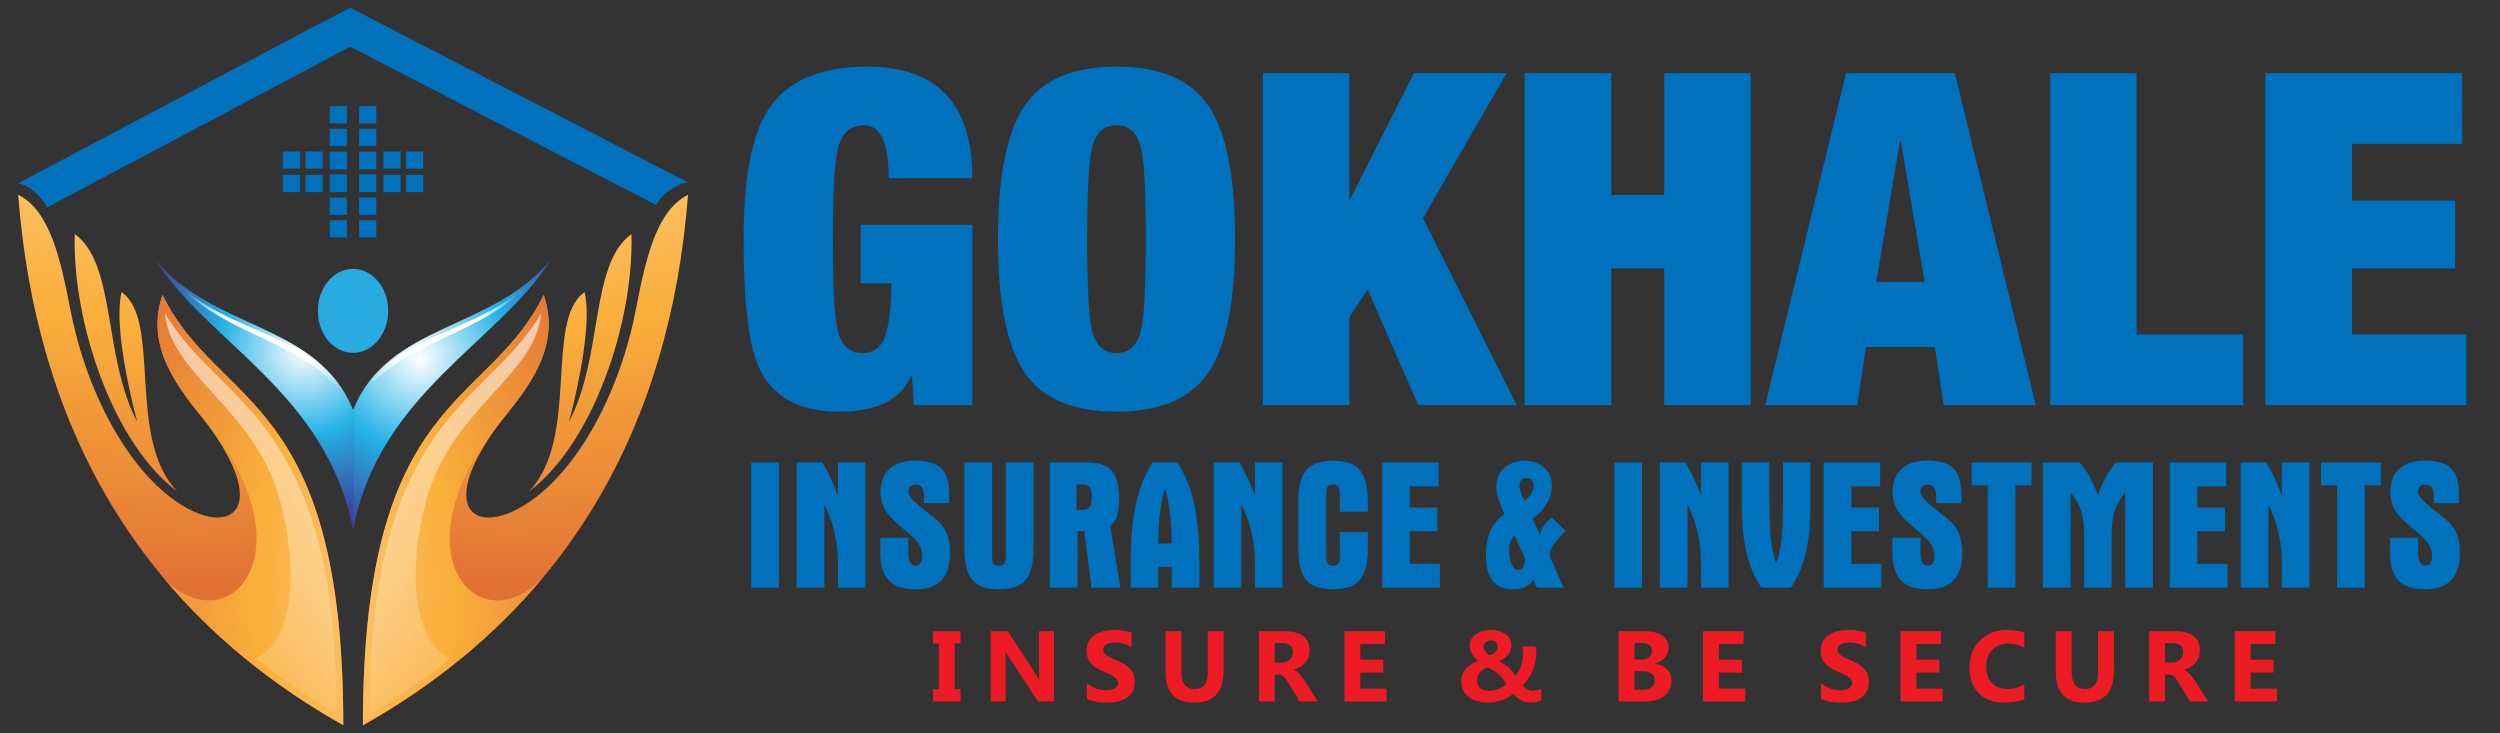 <?xml version="1.0" encoding="UTF-8"?>
<svg xmlns="http://www.w3.org/2000/svg" xmlns:xlink="http://www.w3.org/1999/xlink" version="1.1" id="Layer_1" x="0px" y="0px" viewBox="0 0 3240 950" style="enable-background:new 0 0 3240 950;" xml:space="preserve">
<rect x="0" y="0" width="3240" height="950" fill="#333333" stroke="none"/>
<style type="text/css">
	.st0{fill-rule:evenodd;clip-rule:evenodd;fill:url(#SVGID_1_);}
	.st1{fill-rule:evenodd;clip-rule:evenodd;fill:url(#SVGID_00000060733357627120316800000004130222175287007894_);}
	.st2{fill-rule:evenodd;clip-rule:evenodd;fill:url(#SVGID_00000173858249522047367350000005384975832469219729_);}
	.st3{fill-rule:evenodd;clip-rule:evenodd;fill:url(#SVGID_00000004534113723031888190000000062705894099804824_);}
	.st4{fill-rule:evenodd;clip-rule:evenodd;fill:url(#SVGID_00000124156430129635058930000015144897845770780293_);}
	.st5{fill-rule:evenodd;clip-rule:evenodd;fill:url(#SVGID_00000091708314356677375010000007529895281901406655_);}
	.st6{fill-rule:evenodd;clip-rule:evenodd;fill:url(#SVGID_00000034086906692598057950000015374903650850341031_);}
	.st7{fill-rule:evenodd;clip-rule:evenodd;fill:url(#SVGID_00000135656987991433040900000000608136649178600114_);}
	.st8{fill-rule:evenodd;clip-rule:evenodd;fill:url(#SVGID_00000135685153827664180010000008395191571488566442_);}
	.st9{fill-rule:evenodd;clip-rule:evenodd;fill:url(#SVGID_00000120545098340333276650000014847774433017364112_);}
	.st10{fill-rule:evenodd;clip-rule:evenodd;fill:#0071BC;}
	.st11{fill:#0071BC;}
	.st12{fill:#29ABE2;}
	.st13{fill:#ED1C24;}
</style>
<g>
	<g>
		<g>
			<g>
				<radialGradient id="SVGID_1_" cx="666.695" cy="-315.438" r="1485.034" gradientUnits="userSpaceOnUse">
					<stop offset="0" style="stop-color:#FFFFFF"></stop>
					<stop offset="0.5" style="stop-color:#FAAF3B"></stop>
					<stop offset="1" style="stop-color:#C3272E"></stop>
				</radialGradient>
				<path class="st0" d="M685.22,637.22c66.79-68.77,19.93-222.29,72.4-258.58c9.49,37.76-7.35,119.85-20.22,168.14      c44.78-85.08,26.8-204.5,80.98-243.45C821.71,416.84,769,574.86,685.22,637.22z M823.95,401.66      c-15.45,79.89-50.27,159.21-97.01,212.11c-84.59,95.76-181.3,69.21-77.67-67.76c34.87-43.49,78.34-96,55.31-163.67      C632.49,530.41,470.31,508.63,470.31,940C735.33,790.5,868.64,552.56,891.7,252.43C850.87,272.96,837.1,333.69,823.95,401.66z"></path>
				
					<radialGradient id="SVGID_00000131354108997027431970000017402043578836033420_" cx="40.369" cy="755.505" r="1091.259" gradientUnits="userSpaceOnUse">
					<stop offset="0" style="stop-color:#FFFFFF"></stop>
					<stop offset="0.5" style="stop-color:#FAAF3B"></stop>
					<stop offset="1" style="stop-color:#C3272E"></stop>
				</radialGradient>
				<path style="fill-rule:evenodd;clip-rule:evenodd;fill:url(#SVGID_00000131354108997027431970000017402043578836033420_);" d="      M704.59,382.34C632.49,530.41,470.31,508.63,470.31,940C564.03,887.13,641.28,823.2,703,749.37      c-85.95,87.61-191.47-37.65-53.72-203.36C684.15,502.52,727.62,450.01,704.59,382.34z"></path>
				
					<linearGradient id="SVGID_00000005950985640444408470000006753307963971540621_" gradientUnits="userSpaceOnUse" x1="590.225" y1="9.33" x2="590.225" y2="1022.386">
					<stop offset="0" style="stop-color:#FFFFFF"></stop>
					<stop offset="1" style="stop-color:#FFFFFF;stop-opacity:0"></stop>
				</linearGradient>
				<path style="fill-rule:evenodd;clip-rule:evenodd;fill:url(#SVGID_00000005950985640444408470000006753307963971540621_);" d="      M701.47,406.18c-29.25,48.85-71.06,81.42-108.5,122.79c-98.27,108.53-112.82,255.19-113.98,396.1      c36.66-21.43,71.64-45.2,104.61-71.46c-65.53-32.17-45.88-168.77-24.53-225.84C598.14,523.32,693.95,482.76,701.47,406.18z"></path>
			</g>
			<g>
				
					<radialGradient id="SVGID_00000118376299415346977890000015862403436064634013_" cx="-1113.437" cy="-315.473" r="1485.032" gradientTransform="matrix(-1 0 0 1 -864.907 0)" gradientUnits="userSpaceOnUse">
					<stop offset="0" style="stop-color:#FFFFFF"></stop>
					<stop offset="0.5" style="stop-color:#FAAF3B"></stop>
					<stop offset="1" style="stop-color:#C3272E"></stop>
				</radialGradient>
				<path style="fill-rule:evenodd;clip-rule:evenodd;fill:url(#SVGID_00000118376299415346977890000015862403436064634013_);" d="      M96.84,303.29c54.18,38.95,36.2,158.37,80.98,243.46c-12.87-48.3-29.71-130.38-20.22-168.14      c52.47,36.28,5.61,189.81,72.4,258.58C146.23,574.83,93.51,416.81,96.84,303.29z M23.52,252.39      C46.59,552.52,179.9,790.47,444.91,939.96c0-431.37-162.18-409.58-234.28-557.66c-23.03,67.68,20.44,120.18,55.31,163.67      c103.63,136.97,6.92,163.52-77.67,67.76c-46.74-52.89-81.56-132.22-97.01-212.11C78.13,333.66,64.35,272.92,23.52,252.39z"></path>
				
					<radialGradient id="SVGID_00000020377123943919982290000015203281333620499370_" cx="-1739.762" cy="755.468" r="1091.258" gradientTransform="matrix(-1 0 0 1 -864.907 0)" gradientUnits="userSpaceOnUse">
					<stop offset="0" style="stop-color:#FFFFFF"></stop>
					<stop offset="0.5" style="stop-color:#FAAF3B"></stop>
					<stop offset="1" style="stop-color:#C3272E"></stop>
				</radialGradient>
				<path style="fill-rule:evenodd;clip-rule:evenodd;fill:url(#SVGID_00000020377123943919982290000015203281333620499370_);" d="      M210.63,382.3c72.1,148.08,234.28,126.29,234.28,557.66c-93.72-52.87-170.97-116.8-232.69-190.62      c85.95,87.6,191.47-37.66,53.72-203.37C231.08,502.49,187.61,449.98,210.63,382.3z"></path>
				
					<linearGradient id="SVGID_00000139282228054391882790000006828976689965404570_" gradientUnits="userSpaceOnUse" x1="-1189.907" y1="9.288" x2="-1189.907" y2="1022.359" gradientTransform="matrix(-1 0 0 1 -864.907 0)">
					<stop offset="0" style="stop-color:#FFFFFF"></stop>
					<stop offset="1" style="stop-color:#FFFFFF;stop-opacity:0"></stop>
				</linearGradient>
				<path style="fill-rule:evenodd;clip-rule:evenodd;fill:url(#SVGID_00000139282228054391882790000006828976689965404570_);" d="      M213.76,406.14c29.25,48.85,71.06,81.42,108.5,122.79c98.27,108.53,112.82,255.19,113.98,396.11      c-36.66-21.43-71.64-45.21-104.61-71.46c65.52-32.17,45.88-168.77,24.53-225.84C317.09,523.28,221.27,482.73,213.76,406.14z"></path>
			</g>
			<g>
				
					<radialGradient id="SVGID_00000025415710979746089910000015940044088690225316_" cx="543.803" cy="464.881" r="236.941" gradientUnits="userSpaceOnUse">
					<stop offset="0" style="stop-color:#FFFFFF"></stop>
					<stop offset="0.5" style="stop-color:#24B2E7"></stop>
					<stop offset="1" style="stop-color:#3D4199"></stop>
				</radialGradient>
				<path style="fill-rule:evenodd;clip-rule:evenodd;fill:url(#SVGID_00000025415710979746089910000015940044088690225316_);" d="      M457.61,531.27v155.16c33.79-177.55,190.37-243.3,256.47-350.32C638.84,428.86,503.38,417.95,457.61,531.27z"></path>
				
					<radialGradient id="SVGID_00000083771350797326359090000016921524555999462274_" cx="575.736" cy="445.132" r="174.144" gradientUnits="userSpaceOnUse">
					<stop offset="0" style="stop-color:#FFFFFF"></stop>
					<stop offset="0.33" style="stop-color:#FFFFFF"></stop>
					<stop offset="0.66" style="stop-color:#FFFFFF;stop-opacity:0"></stop>
					<stop offset="1" style="stop-color:#FFFFFF;stop-opacity:0"></stop>
				</radialGradient>
				<path style="fill-rule:evenodd;clip-rule:evenodd;fill:url(#SVGID_00000083771350797326359090000016921524555999462274_);" d="      M457.61,531.27c49.72-92.97,164.54-88.06,236.25-172.28C616.64,439.97,499.52,427.5,457.61,531.27z"></path>
				
					<radialGradient id="SVGID_00000011754321174866071360000015601830768060120489_" cx="393.166" cy="454.732" r="217.965" gradientUnits="userSpaceOnUse">
					<stop offset="0" style="stop-color:#FFFFFF"></stop>
					<stop offset="0.5" style="stop-color:#24B2E7"></stop>
					<stop offset="1" style="stop-color:#3D4199"></stop>
				</radialGradient>
				<path style="fill-rule:evenodd;clip-rule:evenodd;fill:url(#SVGID_00000011754321174866071360000015601830768060120489_);" d="      M201.13,336.12c66.11,107.02,222.69,172.77,256.48,350.32V531.27C411.85,417.95,276.39,428.86,201.13,336.12z"></path>
				
					<radialGradient id="SVGID_00000124131051785054388100000001663396639404508039_" cx="339.48" cy="445.132" r="181.519" gradientUnits="userSpaceOnUse">
					<stop offset="0" style="stop-color:#FFFFFF"></stop>
					<stop offset="0.33" style="stop-color:#FFFFFF"></stop>
					<stop offset="0.66" style="stop-color:#FFFFFF;stop-opacity:0"></stop>
					<stop offset="1" style="stop-color:#FFFFFF;stop-opacity:0"></stop>
				</radialGradient>
				<path style="fill-rule:evenodd;clip-rule:evenodd;fill:url(#SVGID_00000124131051785054388100000001663396639404508039_);" d="      M221.35,358.99c71.73,84.22,186.54,79.31,236.27,172.28C415.71,427.5,298.58,439.97,221.35,358.99z"></path>
			</g>
		</g>
		<g>
			<rect x="465.42" y="137.65" class="st10" width="22.25" height="22.27"></rect>
			<rect x="465.42" y="166.98" class="st10" width="22.25" height="22.27"></rect>
			<rect x="465.42" y="196.52" class="st10" width="22.25" height="23.14"></rect>
			<rect x="465.42" y="225.87" class="st10" width="22.25" height="23.14"></rect>
			<rect x="465.42" y="256.08" class="st10" width="22.25" height="22.27"></rect>
			<rect x="465.42" y="285.42" class="st10" width="22.25" height="22.27"></rect>
			<rect x="427.39" y="137.65" class="st10" width="22.25" height="22.27"></rect>
			<rect x="427.39" y="166.98" class="st10" width="22.25" height="22.27"></rect>
			<rect x="427.39" y="196.52" class="st10" width="22.25" height="23.14"></rect>
			<rect x="427.39" y="225.87" class="st10" width="22.25" height="23.14"></rect>
			<rect x="427.39" y="256.08" class="st10" width="22.25" height="22.27"></rect>
			<rect x="427.39" y="285.42" class="st10" width="22.25" height="22.27"></rect>
			<rect x="366.54" y="196.33" class="st10" width="22.27" height="22.25"></rect>
			<rect x="395.87" y="196.33" class="st10" width="22.27" height="22.25"></rect>
			<rect x="496.92" y="196.33" class="st10" width="22.27" height="22.25"></rect>
			<rect x="526.25" y="196.33" class="st10" width="22.27" height="22.25"></rect>
			<rect x="366.54" y="226.75" class="st10" width="22.27" height="22.25"></rect>
			<rect x="395.87" y="226.75" class="st10" width="22.27" height="22.25"></rect>
			<rect x="496.92" y="226.75" class="st10" width="22.27" height="22.25"></rect>
			<rect x="526.25" y="226.75" class="st10" width="22.27" height="22.25"></rect>
		</g>
		<path class="st11" d="M405.15,35.28L23.36,237.57c0,0,8.19,0.74,18.08,8.25c13.36,10.14,19.86,22.79,19.86,22.79L453.99,60.56    l396.47,205.21c0,0,4.85-10.43,17.21-18.92c14.77-10.15,24.03-10.3,24.03-10.3L502.83,35.28L453.99,10L405.15,35.28L405.15,35.28z    "></path>
		<path class="st12" d="M503.11,402.87c0,30.05-20.41,54.41-45.59,54.41c-25.17,0-45.58-24.36-45.58-54.41    c0-30.05,20.41-54.41,45.58-54.41C482.7,348.46,503.11,372.82,503.11,402.87z"></path>
	</g>
	<g>
		<g>
			<g>
				<path class="st11" d="M1115.54,367.17v-75.93h144.63v233.81h-75.93l-2.41-37.96h-1.21c-12.86,30.94-43.79,46.4-92.8,46.4      c-52.63,0-87.58-19.48-104.85-58.45c-12.86-29.32-19.28-84.36-19.28-165.11c0-77.93,10.24-133.18,30.73-165.72      c23.7-38.57,66.89-57.85,129.56-57.85c90.79,0,136.19,48.21,136.19,144.63H1151.7c0-45.8-10.65-68.7-31.94-68.7      c-17.68,0-28.92,10.05-33.75,30.13c-4.43,17.28-6.63,56.45-6.63,117.51c0,60.67,2.01,99.83,6.03,117.51      c4.82,20.09,15.46,30.13,31.94,30.13c12.85,0,22.09-5.62,27.72-16.87c6.42-13.65,9.84-38.16,10.24-73.52H1115.54z"></path>
				<path class="st11" d="M1293.31,309.93c0-81.14,11.45-138.69,34.35-172.65c22.9-33.94,62.67-50.92,119.32-50.92      c56.65,0,96.42,16.98,119.32,50.92c22.9,33.95,34.35,91.5,34.35,172.65c0,81.15-11.45,138.7-34.35,172.65      c-22.9,33.95-62.67,50.92-119.32,50.92c-56.64,0-96.42-16.97-119.32-50.92C1304.76,448.63,1293.31,391.08,1293.31,309.93z       M1409.01,309.93c0,60.67,2.01,99.83,6.03,117.51c4.82,20.09,15.46,30.13,31.94,30.13c16.47,0,27.12-10.04,31.94-30.13      c4.01-17.67,6.03-56.84,6.03-117.51c0-60.66-2.02-99.83-6.03-117.51c-4.82-20.08-15.47-30.13-31.94-30.13      c-16.48,0-27.12,10.05-31.94,30.13C1411.01,210.1,1409.01,249.27,1409.01,309.93z"></path>
				<path class="st11" d="M1636.79,525.06V94.8h112.08v165.11l83.66-165.11h120.02l-108.47,188.01l121.73,242.25h-127.75      l-65.68-150.05l-23.5,36.16v113.89H1636.79z"></path>
				<path class="st11" d="M1976.06,525.06V94.8h112.08v157.88h68.7V94.8h112.08v430.26h-112.08V347.89h-68.7v177.17H1976.06z"></path>
				<path class="st11" d="M2287.61,525.06L2392.46,94.8h141.01l104.85,430.26h-119.32l-11.45-75.33h-89.19l-11.45,75.33H2287.61z       M2494.3,365.37l-30.73-182.59h-1.21l-30.73,182.59H2494.3z"></path>
				<path class="st11" d="M2657,525.06V94.8h112.08v338.66h138v91.6H2657z"></path>
				<path class="st11" d="M2936.01,525.06V94.8h254.9v91.6h-142.82v73.52h133.78v87.98h-133.78v85.57h148.24v91.6H2936.01z"></path>
			</g>
		</g>
		<g>
			<path class="st11" d="M1009.51,599.35v162.25h-35.87V599.35H1009.51z"></path>
			<path class="st11" d="M1065.8,599.35c6.41,10.45,13.3,24.71,20.19,42.76v-42.76h35.63v162.25H1086v-31.83     c0-27.55-5.94-52.97-17.58-75.78v107.61h-35.87V599.35H1065.8z"></path>
			<path class="st11" d="M1197.4,642.82c0-9.98-3.33-14.73-10.93-14.73c-5.46,0-9.26,3.33-9.26,8.79c0,8.79,13.07,17.82,33.26,33.97     c15.68,12.35,20.9,25.89,20.9,45.85c0,31.36-14.97,47.03-45.13,47.03c-31.59,0-45.37-14.97-45.37-47.03v-19.72h36.34v18.05     c0,11.88,2.38,18.05,9.5,18.05c5.23,0,8.55-4.28,8.55-12.12c0-13.3-6.65-20.19-17.82-29.93c-20.19-17.34-36.34-28.51-36.34-53.21     c0-25.66,15.68-40.86,44.9-40.86c32.78,0,44.18,13.3,44.18,44.66v10.45h-32.78V642.82z"></path>
			<path class="st11" d="M1285.77,718.83c0,9.74,0.47,14.25,8.79,14.25c8.79,0,9.03-5.23,9.03-17.1V599.35h35.87v109.99     c0,37.06-10.21,54.4-44.9,54.4c-34.68,0-44.66-17.34-44.66-54.4V599.35h35.87v114.74V718.83z"></path>
			<path class="st11" d="M1408.58,599.35c31.83,0,41.81,14.02,41.81,48.94c0,18.05-4.51,28.98-11.64,32.78l13.3,80.53h-37.53     l-9.26-73.17h-8.79v73.17h-35.87V599.35H1408.58z M1401.22,660.87c11.17,0,13.78-3.8,13.78-17.1c0-11.17-3.33-15.92-12.59-15.92     h-7.13v33.02H1401.22z"></path>
			<path class="st11" d="M1465.35,729.76c0-55.59,7.13-98.11,28.51-130.41h32.07c21.38,32.54,28.51,75.07,28.51,130.41v31.83h-35.87     v-26.84h-17.58v26.84h-35.63V729.76z M1518.56,704.34c-0.48-31.36-3.56-55.35-8.79-71.5c-5.23,16.15-8.31,40.15-8.79,71.5     H1518.56z"></path>
			<path class="st11" d="M1606.22,599.35c6.41,10.45,13.3,24.71,20.19,42.76v-42.76h35.63v162.25h-35.63v-31.83     c0-27.55-5.94-52.97-17.58-75.78v107.61h-35.87V599.35H1606.22z"></path>
			<path class="st11" d="M1727.6,597.21c34.92,0,45.13,17.1,45.13,54.4v11.64h-36.34v-19.95c0-10.45-0.48-15.2-8.79-15.2     c-8.31,0-8.79,4.28-8.79,14.01v76.73c0,9.74,0.48,14.25,8.79,14.25c8.31,0,8.79-4.75,8.79-15.44v-28.03h36.34v19.72     c0,37.29-10.21,54.4-45.13,54.4c-34.92,0-45.13-17.1-45.13-54.4v-57.72C1682.47,614.31,1692.68,597.21,1727.6,597.21z"></path>
			<path class="st11" d="M1791.26,599.35h73.16v30.88h-37.29v27.56H1863v30.64h-35.87v42.28h38.96v30.88h-74.83V599.35z"></path>
			<path class="st11" d="M2010.99,670.61l18.29,17.82c-13.54,12.12-20.67,22.09-20.67,30.17c0,1.9,0.71,3.8,1.19,5.7l16.87,37.29     h-34.68l-4.75-9.98c-5.94,8.31-14.49,12.11-26.13,12.11c-23.52,0-35.4-14.73-35.4-44.42c0-23.76,6.65-40.15,23.99-53.45     c-6.65-13.3-10.45-24.71-10.45-34.92c0-20.67,14.73-33.73,37.77-33.73c19.72,0,34.21,13.3,34.21,32.31     c0,15.44-9.03,32.07-25.18,42.28l9.5,21.38C1999.11,681.78,2004.58,675.13,2010.99,670.61z M1955.88,713.37     c0,15.68,5.23,25.18,11.64,25.18c5.7,0,8.31-4.75,9.03-14.49l-13.54-29.93C1958.26,697.69,1955.88,704.11,1955.88,713.37z      M1987.71,629.04c0-5.94-3.33-9.5-9.26-9.5c-5.46,0-9.26,3.56-9.26,9.5c0,5.46,2.61,11.88,6.89,20.43     C1983.67,642.34,1987.71,636.17,1987.71,629.04z"></path>
			<path class="st11" d="M2128.1,599.35v162.25h-35.87V599.35H2128.1z"></path>
			<path class="st11" d="M2184.4,599.35c6.41,10.45,13.3,24.71,20.19,42.76v-42.76h35.63v162.25h-35.63v-31.83     c0-27.55-5.94-52.97-17.58-75.78v107.61h-35.87V599.35H2184.4z"></path>
			<path class="st11" d="M2293.19,645.91c0,34.68,0.71,62.48,8.79,84.57c8.08-22.33,8.79-49.88,8.79-84.57v-46.56h35.63v48.94     c0,46.08-4.51,82.43-25.42,113.31h-38.25c-20.9-30.88-25.42-67.23-25.42-113.31v-48.94h35.87V645.91z"></path>
			<path class="st11" d="M2363.5,599.35h73.16v30.88h-37.29v27.56h35.87v30.64h-35.87v42.28h38.96v30.88h-74.83V599.35z"></path>
			<path class="st11" d="M2509.12,642.82c0-9.98-3.33-14.73-10.93-14.73c-5.46,0-9.26,3.33-9.26,8.79     c0,8.79,13.06,17.82,33.26,33.97c15.68,12.35,20.9,25.89,20.9,45.85c0,31.36-14.97,47.03-45.13,47.03     c-31.59,0-45.37-14.97-45.37-47.03v-19.72h36.35v18.05c0,11.88,2.38,18.05,9.5,18.05c5.23,0,8.55-4.28,8.55-12.12     c0-13.3-6.65-20.19-17.82-29.93c-20.19-17.34-36.34-28.51-36.34-53.21c0-25.66,15.68-40.86,44.9-40.86     c32.78,0,44.18,13.3,44.18,44.66v10.45h-32.78V642.82z"></path>
			<path class="st11" d="M2555.2,599.35h77.68v29.69h-20.9v132.55h-35.87V629.04h-20.9V599.35z"></path>
			<path class="st11" d="M2754.27,638.31c-16.63,19.95-17.58,38.01-17.58,57.96v65.33h-35.63v-65.33c0-19.95-0.95-38.01-17.58-57.96     v123.29h-35.87V599.35h47.75c9.74,10.93,17.82,25.42,23.52,43c5.46-17.34,13.78-32.07,23.52-43h47.75v162.25h-35.87V638.31z"></path>
			<path class="st11" d="M2811.99,599.35h73.16v30.88h-37.29v27.56h35.87v30.64h-35.87v42.28h38.96v30.88h-74.83V599.35z"></path>
			<path class="st11" d="M2937.17,599.35c6.41,10.45,13.3,24.71,20.19,42.76v-42.76H2993v162.25h-35.63v-31.83     c0-27.55-5.94-52.97-17.58-75.78v107.61h-35.87V599.35H2937.17z"></path>
			<path class="st11" d="M3007.96,599.35h77.68v29.69h-20.9v132.55h-35.87V629.04h-20.9V599.35z"></path>
			<path class="st11" d="M3154.05,642.82c0-9.98-3.33-14.73-10.93-14.73c-5.46,0-9.26,3.33-9.26,8.79     c0,8.79,13.06,17.82,33.26,33.97c15.68,12.35,20.9,25.89,20.9,45.85c0,31.36-14.97,47.03-45.13,47.03     c-31.59,0-45.37-14.97-45.37-47.03v-19.72h36.35v18.05c0,11.88,2.38,18.05,9.5,18.05c5.23,0,8.55-4.28,8.55-12.12     c0-13.3-6.65-20.19-17.82-29.93c-20.19-17.34-36.34-28.51-36.34-53.21c0-25.66,15.68-40.86,44.9-40.86     c32.78,0,44.18,13.3,44.18,44.66v10.45h-32.78V642.82z"></path>
		</g>
	</g>
	<g>
		<path class="st13" d="M1244.9,818.03v15.87h-7.62v59.29h7.62v15.87h-35.74v-15.87h7.62V833.9h-7.62v-15.87H1244.9z"></path>
		<path class="st13" d="M1365.87,909.06h-20.69l-37.51-57.19c-2.2-3.34-3.72-5.86-4.57-7.55h-0.25c0.34,3.22,0.51,8.12,0.51,14.73    v50.02h-19.36v-91.03h22.09l36.12,55.42c1.65,2.5,3.17,4.97,4.57,7.43h0.25c-0.34-2.12-0.51-6.28-0.51-12.5v-50.34h19.36V909.06z"></path>
		<path class="st13" d="M1408.5,905.57v-20.31c3.68,3.09,7.68,5.41,12,6.95c4.32,1.55,8.67,2.32,13.08,2.32    c2.58,0,4.83-0.23,6.76-0.7c1.92-0.46,3.53-1.11,4.82-1.94c1.29-0.83,2.25-1.8,2.89-2.92s0.95-2.34,0.95-3.65    c0-1.78-0.51-3.36-1.52-4.76s-2.4-2.69-4.16-3.87c-1.76-1.18-3.84-2.33-6.25-3.43c-2.41-1.1-5.01-2.22-7.81-3.36    c-7.11-2.96-12.41-6.58-15.9-10.85c-3.49-4.27-5.24-9.44-5.24-15.49c0-4.74,0.95-8.81,2.86-12.22s4.5-6.21,7.78-8.41    c3.28-2.2,7.08-3.82,11.39-4.86c4.32-1.04,8.89-1.55,13.71-1.55c4.74,0,8.94,0.29,12.6,0.86c3.66,0.57,7.03,1.45,10.12,2.63v18.98    c-1.52-1.06-3.18-1.99-4.98-2.79c-1.8-0.8-3.65-1.47-5.55-2c-1.9-0.53-3.8-0.92-5.68-1.17c-1.88-0.25-3.67-0.38-5.36-0.38    c-2.33,0-4.44,0.22-6.35,0.67c-1.9,0.45-3.51,1.07-4.82,1.87c-1.31,0.8-2.33,1.77-3.05,2.89c-0.72,1.12-1.08,2.38-1.08,3.78    c0,1.52,0.4,2.89,1.21,4.09c0.8,1.21,1.95,2.35,3.43,3.43c1.48,1.08,3.28,2.14,5.4,3.17c2.12,1.04,4.51,2.11,7.17,3.21    c3.64,1.52,6.91,3.14,9.81,4.86c2.9,1.71,5.38,3.65,7.46,5.81c2.07,2.16,3.66,4.62,4.76,7.39c1.1,2.77,1.65,6,1.65,9.68    c0,5.08-0.96,9.34-2.89,12.79c-1.93,3.45-4.54,6.24-7.84,8.38c-3.3,2.14-7.14,3.67-11.52,4.6c-4.38,0.93-9,1.4-13.87,1.4    c-4.99,0-9.74-0.42-14.25-1.27C1415.7,908.53,1411.8,907.26,1408.5,905.57z"></path>
		<path class="st13" d="M1585.76,869.64c0,27.34-12.74,41.01-38.21,41.01c-24.71,0-37.07-13.35-37.07-40.05v-52.56h20.57v52.81    c0,14.73,5.75,22.09,17.27,22.09c11.3,0,16.95-7.11,16.95-21.33v-53.57h20.5V869.64z"></path>
		<path class="st13" d="M1707.93,909.06h-23.55l-14.16-23.42c-1.06-1.78-2.07-3.36-3.05-4.76c-0.97-1.4-1.96-2.59-2.95-3.59    s-2.03-1.76-3.11-2.29c-1.08-0.53-2.25-0.79-3.52-0.79h-5.52v34.85h-20.5v-91.03h32.5c22.09,0,33.13,8.25,33.13,24.76    c0,3.17-0.49,6.1-1.46,8.79c-0.97,2.69-2.35,5.11-4.13,7.27s-3.93,4.02-6.44,5.59c-2.52,1.57-5.32,2.79-8.41,3.68v0.25    c1.35,0.42,2.67,1.11,3.94,2.06c1.27,0.95,2.5,2.06,3.68,3.33c1.18,1.27,2.32,2.63,3.4,4.09c1.08,1.46,2.06,2.89,2.95,4.29    L1707.93,909.06z M1652.07,833.4v25.33h8.89c4.4,0,7.93-1.27,10.6-3.81c2.71-2.58,4.06-5.78,4.06-9.58    c0-7.96-4.76-11.93-14.28-11.93H1652.07z"></path>
		<path class="st13" d="M1797.02,909.06h-54.59v-91.03h52.5v16.69h-31.99v20.25h29.77v16.63h-29.77v20.82h34.09V909.06z"></path>
		<path class="st13" d="M1982.96,910.52c-2.24,0-4.37-0.3-6.38-0.89s-3.91-1.4-5.71-2.41s-3.5-2.21-5.11-3.59    c-1.61-1.37-3.13-2.84-4.57-4.41c-1.57,1.27-3.45,2.58-5.65,3.94c-2.2,1.35-4.69,2.57-7.46,3.65c-2.77,1.08-5.83,1.97-9.17,2.67    c-3.34,0.7-6.92,1.05-10.73,1.05c-4.95,0-9.53-0.59-13.74-1.78c-4.21-1.18-7.84-2.95-10.89-5.3c-3.05-2.35-5.43-5.26-7.14-8.73    c-1.71-3.47-2.57-7.49-2.57-12.06c0-3.6,0.64-6.8,1.94-9.62c1.29-2.81,2.97-5.28,5.05-7.39c2.07-2.12,4.42-3.94,7.05-5.46    c2.62-1.52,5.29-2.79,8-3.81c-1.31-1.02-2.63-2.19-3.97-3.52c-1.33-1.33-2.53-2.79-3.59-4.38c-1.06-1.59-1.92-3.31-2.57-5.17    c-0.66-1.86-0.98-3.83-0.98-5.9c0-3.34,0.68-6.3,2.03-8.89c1.35-2.58,3.25-4.76,5.68-6.54s5.34-3.13,8.73-4.06    c3.38-0.93,7.11-1.4,11.17-1.4c3.89,0,7.46,0.49,10.7,1.46c3.24,0.97,6.02,2.33,8.35,4.06c2.33,1.74,4.13,3.82,5.4,6.25    s1.9,5.11,1.9,8.03c0,4.7-1.41,8.77-4.22,12.22c-2.81,3.45-6.78,6.25-11.9,8.41c2.03,0.93,3.98,1.99,5.84,3.17    c1.86,1.19,3.68,2.54,5.46,4.06s3.51,3.25,5.21,5.17c1.69,1.93,3.36,4.14,5.01,6.63c3.47-4.36,5.96-9,7.46-13.93    c1.5-4.93,2.25-10.06,2.25-15.39c0-1.61-0.09-3.15-0.29-4.63c-0.19-1.48-0.5-2.86-0.92-4.13h17.08c0.46,1.35,0.8,2.67,1.02,3.94    c0.21,1.27,0.32,2.77,0.32,4.51c0,4.11-0.43,8.1-1.3,12c-0.87,3.89-2.08,7.62-3.65,11.17c-1.57,3.55-3.46,6.92-5.68,10.09    c-2.22,3.17-4.67,6.14-7.33,8.89c2.07,2.16,4.21,3.82,6.41,4.98c2.2,1.17,4.27,1.75,6.22,1.75c2.03,0,4.1-0.22,6.22-0.67    c2.12-0.45,3.96-1.07,5.52-1.87v15.11c-2.33,0.93-4.62,1.62-6.89,2.06C1988.28,910.3,1985.75,910.52,1982.96,910.52z     M1929.19,895.35c2.5,0,4.84-0.24,7.05-0.73c2.2-0.49,4.27-1.13,6.22-1.94c1.95-0.8,3.75-1.73,5.43-2.79    c1.67-1.06,3.21-2.16,4.6-3.3c-2.16-3.38-4.3-6.25-6.41-8.6c-2.12-2.35-4.21-4.36-6.28-6.03c-2.07-1.67-4.14-3.08-6.19-4.22    c-2.05-1.14-4.12-2.18-6.19-3.11c-1.74,0.85-3.4,1.79-4.98,2.82c-1.59,1.04-3,2.24-4.22,3.62c-1.23,1.38-2.21,2.94-2.95,4.7    s-1.11,3.78-1.11,6.06c0,2.03,0.36,3.87,1.08,5.52c0.72,1.65,1.75,3.07,3.08,4.25c1.33,1.19,2.92,2.11,4.76,2.76    C1924.91,895.02,1926.95,895.35,1929.19,895.35z M1940.94,837.71c0-1.23-0.23-2.33-0.7-3.3c-0.47-0.97-1.1-1.79-1.9-2.44    c-0.8-0.66-1.71-1.16-2.73-1.52s-2.09-0.54-3.24-0.54c-1.4,0-2.68,0.21-3.84,0.63c-1.17,0.42-2.18,1-3.05,1.71    c-0.87,0.72-1.54,1.58-2,2.57c-0.47,1-0.7,2.06-0.7,3.21c0,2.37,0.74,4.55,2.22,6.54c1.48,1.99,3.32,3.6,5.52,4.82    c1.4-0.51,2.72-1.1,3.97-1.78c1.25-0.68,2.35-1.48,3.3-2.41c0.95-0.93,1.71-2.01,2.29-3.24    C1940.65,840.74,1940.94,839.32,1940.94,837.71z"></path>
		<path class="st13" d="M2097.8,909.06v-91.03h33.13c10.16,0,17.96,1.86,23.42,5.59c5.46,3.72,8.19,8.97,8.19,15.74    c0,4.91-1.66,9.2-4.98,12.89c-3.32,3.68-7.57,6.24-12.73,7.68v0.25c6.47,0.8,11.65,3.2,15.52,7.17c3.87,3.98,5.81,8.82,5.81,14.54    c0,8.34-2.98,14.95-8.95,19.84c-5.97,4.89-14.11,7.33-24.44,7.33H2097.8z M2118.3,833.14v21.58h9.01c4.23,0,7.56-1.03,10-3.08    s3.65-4.88,3.65-8.47c0-6.69-4.99-10.03-14.98-10.03H2118.3z M2118.3,869.96v23.99h11.11c4.74,0,8.45-1.1,11.14-3.3    c2.69-2.2,4.03-5.21,4.03-9.01c0-3.64-1.32-6.5-3.97-8.57c-2.64-2.07-6.34-3.11-11.08-3.11H2118.3z"></path>
		<path class="st13" d="M2261.74,909.06h-54.59v-91.03h52.5v16.69h-31.99v20.25h29.77v16.63h-29.77v20.82h34.09V909.06z"></path>
		<path class="st13" d="M2360.01,905.57v-20.31c3.68,3.09,7.68,5.41,12,6.95c4.32,1.55,8.67,2.32,13.08,2.32    c2.58,0,4.83-0.23,6.76-0.7c1.92-0.46,3.53-1.11,4.82-1.94c1.29-0.83,2.25-1.8,2.89-2.92s0.95-2.34,0.95-3.65    c0-1.78-0.51-3.36-1.52-4.76s-2.4-2.69-4.16-3.87c-1.76-1.18-3.84-2.33-6.25-3.43c-2.41-1.1-5.01-2.22-7.81-3.36    c-7.11-2.96-12.41-6.58-15.9-10.85c-3.49-4.27-5.24-9.44-5.24-15.49c0-4.74,0.95-8.81,2.86-12.22s4.5-6.21,7.78-8.41    c3.28-2.2,7.08-3.82,11.39-4.86c4.32-1.04,8.89-1.55,13.71-1.55c4.74,0,8.94,0.29,12.6,0.86c3.66,0.57,7.03,1.45,10.12,2.63v18.98    c-1.52-1.06-3.18-1.99-4.98-2.79c-1.8-0.8-3.65-1.47-5.55-2c-1.9-0.53-3.8-0.92-5.68-1.17c-1.88-0.25-3.67-0.38-5.36-0.38    c-2.33,0-4.44,0.22-6.35,0.67c-1.9,0.45-3.51,1.07-4.82,1.87c-1.31,0.8-2.33,1.77-3.05,2.89c-0.72,1.12-1.08,2.38-1.08,3.78    c0,1.52,0.4,2.89,1.21,4.09c0.8,1.21,1.95,2.35,3.43,3.43c1.48,1.08,3.28,2.14,5.4,3.17c2.12,1.04,4.51,2.11,7.17,3.21    c3.64,1.52,6.91,3.14,9.81,4.86c2.9,1.71,5.38,3.65,7.46,5.81c2.07,2.16,3.66,4.62,4.76,7.39c1.1,2.77,1.65,6,1.65,9.68    c0,5.08-0.96,9.34-2.89,12.79c-1.93,3.45-4.54,6.24-7.84,8.38c-3.3,2.14-7.14,3.67-11.52,4.6c-4.38,0.93-9,1.4-13.87,1.4    c-4.99,0-9.74-0.42-14.25-1.27C2367.21,908.53,2363.31,907.26,2360.01,905.57z"></path>
		<path class="st13" d="M2517.66,909.06h-54.59v-91.03h52.5v16.69h-31.99v20.25h29.77v16.63h-29.77v20.82h34.09V909.06z"></path>
		<path class="st13" d="M2623.51,905.82c-6.64,3.22-15.32,4.82-26.03,4.82c-13.96,0-24.95-4.1-32.94-12.31    c-8-8.21-12-19.15-12-32.82c0-14.56,4.5-26.36,13.49-35.42c8.99-9.06,20.66-13.58,35.01-13.58c8.89,0,16.38,1.12,22.47,3.36v19.74    c-6.09-3.64-13.03-5.46-20.82-5.46c-8.55,0-15.45,2.69-20.69,8.06c-5.25,5.38-7.87,12.65-7.87,21.84c0,8.8,2.48,15.82,7.43,21.04    c4.95,5.23,11.62,7.84,20,7.84c8,0,15.32-1.95,21.96-5.84V905.82z"></path>
		<path class="st13" d="M2739.59,869.64c0,27.34-12.74,41.01-38.21,41.01c-24.71,0-37.07-13.35-37.07-40.05v-52.56h20.57v52.81    c0,14.73,5.75,22.09,17.27,22.09c11.3,0,16.95-7.11,16.95-21.33v-53.57h20.5V869.64z"></path>
		<path class="st13" d="M2861.75,909.06h-23.55l-14.16-23.42c-1.06-1.78-2.07-3.36-3.05-4.76c-0.97-1.4-1.96-2.59-2.95-3.59    s-2.03-1.76-3.11-2.29c-1.08-0.53-2.25-0.79-3.52-0.79h-5.52v34.85h-20.5v-91.03h32.5c22.09,0,33.13,8.25,33.13,24.76    c0,3.17-0.49,6.1-1.46,8.79c-0.97,2.69-2.35,5.11-4.13,7.27s-3.93,4.02-6.44,5.59c-2.52,1.57-5.32,2.79-8.41,3.68v0.25    c1.35,0.42,2.67,1.11,3.94,2.06c1.27,0.95,2.5,2.06,3.68,3.33c1.18,1.27,2.32,2.63,3.4,4.09c1.08,1.46,2.06,2.89,2.95,4.29    L2861.75,909.06z M2805.89,833.4v25.33h8.89c4.4,0,7.93-1.27,10.6-3.81c2.71-2.58,4.06-5.78,4.06-9.58    c0-7.96-4.76-11.93-14.28-11.93H2805.89z"></path>
		<path class="st13" d="M2950.85,909.06h-54.59v-91.03h52.5v16.69h-31.99v20.25h29.77v16.63h-29.77v20.82h34.09V909.06z"></path>
	</g>
</g>
</svg>
